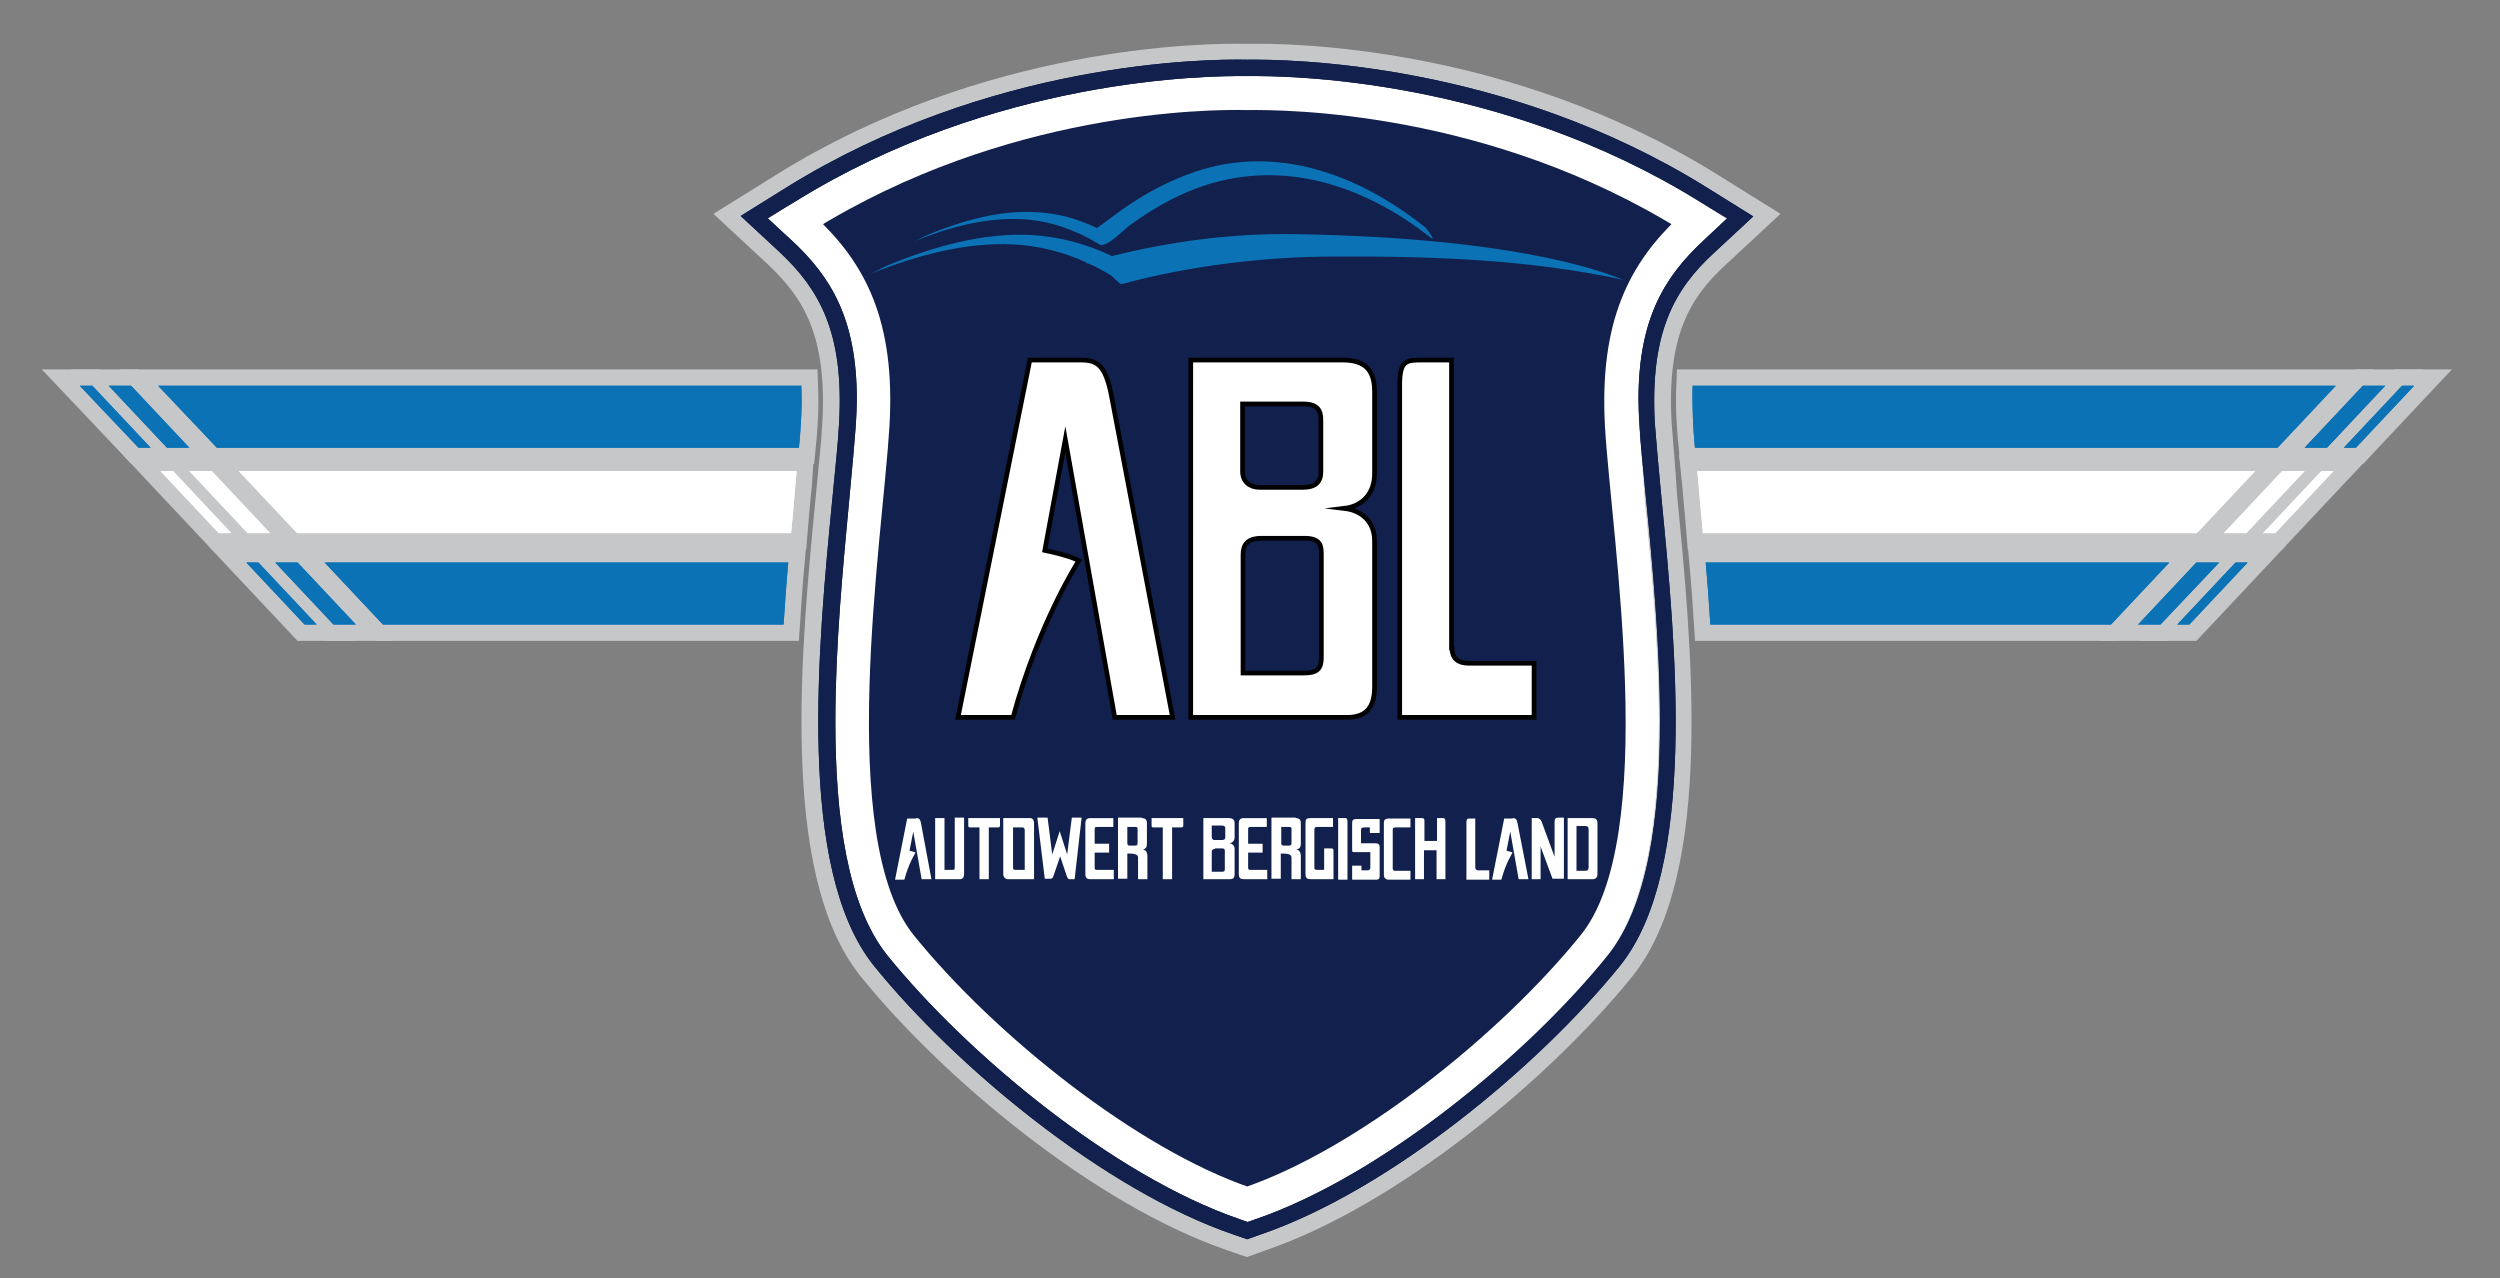 <?xml version="1.0" encoding="utf-8"?>
<!-- Generator: Adobe Illustrator 23.0.6, SVG Export Plug-In . SVG Version: 6.00 Build 0)  -->
<svg version="1.1" id="Ebene_1" xmlns="http://www.w3.org/2000/svg" xmlns:xlink="http://www.w3.org/1999/xlink" x="300px" y="300px"
	 viewBox="0 0 536 274" style="enable-background:new 0 0 536 274;" xml:space="preserve">
<rect x="0" y="0" width="536" height="274" fill="#808080" stroke="none"/>
<style type="text/css">
	.st0{clip-path:url(#SVGID_2_);fill:#FFFFFF;}
	.st1{clip-path:url(#SVGID_2_);fill:none;stroke:#C6C7C8;stroke-width:7;stroke-miterlimit:10;}
	.st2{clip-path:url(#SVGID_2_);fill:none;stroke:#C6C7C8;stroke-miterlimit:10;}
	.st3{clip-path:url(#SVGID_4_);fill:#FFFFFF;}
	.st4{clip-path:url(#SVGID_4_);fill:none;stroke:#000000;stroke-miterlimit:10;}
	.st5{clip-path:url(#SVGID_6_);fill:#FFFFFF;}
	.st6{clip-path:url(#SVGID_6_);fill:none;stroke:#C6C7C8;stroke-width:7;stroke-miterlimit:10;}
	.st7{clip-path:url(#SVGID_6_);fill:#11204C;}
	.st8{clip-path:url(#SVGID_6_);fill:none;stroke:#FFFFFF;stroke-width:4;stroke-miterlimit:10;}
	.st9{clip-path:url(#SVGID_6_);fill:#0B72B5;}
	.st10{clip-path:url(#SVGID_6_);fill:none;stroke:#000000;stroke-miterlimit:10;}
</style>

<filter id="f3" x="0" y="0" width="200%" height="200%">
      <feOffset result="offOut" in="SourceAlpha" dx="20" dy="20" />
      <feGaussianBlur result="blurOut" in="offOut" stdDeviation="10" />
      <feBlend in="SourceGraphic" in2="blurOut" mode="normal" />
    </filter>
<g>
	<defs>
		<rect id="SVGID_1_" x="-33" y="-330.9" width="595.3" height="841.9" filter="url(#f3)"/>
	</defs>
	<clipPath id="SVGID_2_">
		<use xlink:href="#SVGID_1_"  style="overflow:visible;"/>
	</clipPath>
	<path class="st0" d="M231.7,77.2c3.4,0,5.3,0.9,6.6,7.7l13.1,68.9H239l-10.6-59.6L224,118c5.7,1.2,7.3,2.2,7.3,2.2
		s-8.6,13.3-14.1,33.6h-11.8l15.4-76.6H231.7z"/>
	<path class="st0" d="M287.9,77.2c4.8,0,6.8,2.2,6.8,6.7v17.7c0,3.9-2.3,6.9-6.5,7.4c4.2,0.5,6.5,3.3,6.5,6.9v31.4
		c0,4.5-1.9,6.5-5.9,6.5h-33.5V77.2H287.9z M266.4,101.1c0,2.2,1.6,3.4,3.7,3.4h9.2c2.8,0,3.9-1.2,3.9-3.4V90.1
		c0-1.9-0.5-3.5-3.8-3.5h-13V101.1z M270.5,115.4c-3.2,0-4,1.5-4,3.6v25.3h13.1c2.8,0,3.7-0.9,3.7-3.3v-22.1c0-1.8-0.1-3.5-3.6-3.5
		H270.5z"/>
	<path class="st0" d="M311.3,138.9c0,2.4,1.5,3.3,3.5,3.3h14.1v11.6h-28.8V82.6c0-5.4,1.4-5.4,4.9-5.4h6.2V138.9z"/>
	<path class="st1" d="M231.7,77.2c3.4,0,5.3,0.9,6.6,7.7l13.1,68.9H239l-10.6-59.6L224,118c5.7,1.2,7.3,2.2,7.3,2.2
		s-8.6,13.3-14.1,33.6h-11.8l15.4-76.6H231.7z"/>
	<path class="st1" d="M287.9,77.2c4.8,0,6.8,2.2,6.8,6.7v17.7c0,3.9-2.3,6.9-6.5,7.4c4.2,0.5,6.5,3.3,6.5,6.9v31.4
		c0,4.5-1.9,6.5-5.9,6.5h-33.5V77.2H287.9z M266.4,101.1c0,2.2,1.6,3.4,3.7,3.4h9.2c2.8,0,3.9-1.2,3.9-3.4V90.1
		c0-1.9-0.5-3.5-3.8-3.5h-13V101.1z M270.5,115.4c-3.2,0-4,1.5-4,3.6v25.3h13.1c2.8,0,3.7-0.9,3.7-3.3v-22.1c0-1.8-0.1-3.5-3.6-3.5
		H270.5z"/>
	<path class="st1" d="M311.3,138.9c0,2.4,1.5,3.3,3.5,3.3h14.1v11.6h-28.8V82.6c0-5.4,1.4-5.4,4.9-5.4h6.2V138.9z"/>
	<path class="st0" d="M196.4,175.4c0.6,0,0.9,0.1,1.1,1.3l2.2,11.8h-2.1l-1.8-10.2l-0.8,4.1c1,0.2,1.3,0.4,1.3,0.4s-1.5,2.3-2.4,5.8
		h-2l2.6-13.1H196.4z"/>
	<path class="st2" d="M196.4,175.4c0.6,0,0.9,0.1,1.1,1.3l2.2,11.8h-2.1l-1.8-10.2l-0.8,4.1c1,0.2,1.3,0.4,1.3,0.4s-1.5,2.3-2.4,5.8
		h-2l2.6-13.1H196.4z"/>
	<path class="st0" d="M206.7,187.4c0,0.7-0.3,1.1-0.9,1.1h-5.3v-13.1h2v11.1h1.6c0.5,0,0.6,0,0.6-0.7v-10.5h2V187.4z"/>
	<path class="st2" d="M206.7,187.4c0,0.7-0.3,1.1-0.9,1.1h-5.3v-13.1h2v11.1h1.6c0.5,0,0.6,0,0.6-0.7v-10.5h2V187.4z"/>
	<path class="st0" d="M214.4,175.4v1.6c0,0.2-0.1,0.4-0.4,0.4h-2v11.1h-2v-11.1h-2c-0.3,0-0.4-0.1-0.4-0.4v-1.6H214.4z"/>
	<path class="st2" d="M214.4,175.4v1.6c0,0.2-0.1,0.4-0.4,0.4h-2v11.1h-2v-11.1h-2c-0.3,0-0.4-0.1-0.4-0.4v-1.6H214.4z"/>
	<path class="st0" d="M215.2,175.4h5.7c0.6,0,0.8,0.6,0.8,1.1v12h-5.6c-0.5,0-1-0.4-1-1.1V175.4z M217.2,177.4v8.5
		c0,0.4,0,0.6,0.5,0.6h2v-8.5c0-0.3-0.1-0.6-0.5-0.6H217.2z"/>
	<path class="st2" d="M215.2,175.4h5.7c0.6,0,0.8,0.6,0.8,1.1v12h-5.6c-0.5,0-1-0.4-1-1.1V175.4z M217.2,177.4v8.5
		c0,0.4,0,0.6,0.5,0.6h2v-8.5c0-0.3-0.1-0.6-0.5-0.6H217.2z"/>
	<path class="st0" d="M230.4,188.5h-1.1c-0.3,0-0.4-0.2-0.6-0.7l-1.4-4.2l-1.4,4.1c-0.2,0.6-0.3,0.7-0.7,0.7H224l-1.6-13.1h2.2
		l1,7.9l1.6-5l1.6,5l1-7.9h2.1L230.4,188.5z"/>
	<path class="st2" d="M230.4,188.5h-1.1c-0.3,0-0.4-0.2-0.6-0.7l-1.4-4.2l-1.4,4.1c-0.2,0.6-0.3,0.7-0.7,0.7H224l-1.6-13.1h2.2
		l1,7.9l1.6-5l1.6,5l1-7.9h2.1L230.4,188.5z"/>
	<path class="st0" d="M238.7,188.5h-4.9c-0.8,0-1.1-0.3-1.1-1.1v-10.9c0-0.8,0.4-1.1,1.1-1.1h4.9v1.9h-3.5c-0.4,0-0.5,0.1-0.5,0.5
		v3.1h3.1v1.9h-3.1v3.2c0,0.5,0.2,0.5,0.6,0.5h3.5V188.5z"/>
	<path class="st2" d="M238.7,188.5h-4.9c-0.8,0-1.1-0.3-1.1-1.1v-10.9c0-0.8,0.4-1.1,1.1-1.1h4.9v1.9h-3.5c-0.4,0-0.5,0.1-0.5,0.5
		v3.1h3.1v1.9h-3.1v3.2c0,0.5,0.2,0.5,0.6,0.5h3.5V188.5z"/>
	<path class="st0" d="M244.8,175.4c0.8,0,1.1,0.4,1.1,1.1v4.3c0,0.6-0.1,1.3-1,1.3c0.4,0,1.1,0.3,1.1,1.4v5h-2l0-4.6
		c0-0.4-0.2-0.7-0.8-0.8c-0.4-0.1-0.9-0.1-1.5-0.1v5.4h-2v-13.1H244.8z M241.7,180.7c0,0.7,0.4,0.6,1,0.6h0.7c0.4,0,0.5-0.2,0.5-0.6
		v-2.9c0-0.4-0.1-0.5-0.5-0.5h-1.7V180.7z"/>
	<path class="st2" d="M244.8,175.4c0.8,0,1.1,0.4,1.1,1.1v4.3c0,0.6-0.1,1.3-1,1.3c0.4,0,1.1,0.3,1.1,1.4v5h-2l0-4.6
		c0-0.4-0.2-0.7-0.8-0.8c-0.4-0.1-0.9-0.1-1.5-0.1v5.4h-2v-13.1H244.8z M241.7,180.7c0,0.7,0.4,0.6,1,0.6h0.7c0.4,0,0.5-0.2,0.5-0.6
		v-2.9c0-0.4-0.1-0.5-0.5-0.5h-1.7V180.7z"/>
	<path class="st0" d="M253.7,175.4v1.6c0,0.2-0.1,0.4-0.4,0.4h-2v11.1h-2v-11.1h-2c-0.3,0-0.4-0.1-0.4-0.4v-1.6H253.7z"/>
	<path class="st2" d="M253.7,175.4v1.6c0,0.2-0.1,0.4-0.4,0.4h-2v11.1h-2v-11.1h-2c-0.3,0-0.4-0.1-0.4-0.4v-1.6H253.7z"/>
	<path class="st0" d="M263.5,175.4c0.8,0,1.2,0.4,1.2,1.1v3c0,0.7-0.4,1.2-1.1,1.3c0.7,0.1,1.1,0.6,1.1,1.2v5.4c0,0.8-0.3,1.1-1,1.1
		h-5.7v-13.1H263.5z M259.8,179.5c0,0.4,0.3,0.6,0.6,0.6h1.6c0.5,0,0.7-0.2,0.7-0.6v-1.9c0-0.3-0.1-0.6-0.7-0.6h-2.2V179.5z
		 M260.5,182c-0.5,0-0.7,0.3-0.7,0.6v4.3h2.2c0.5,0,0.6-0.1,0.6-0.6v-3.8c0-0.3,0-0.6-0.6-0.6H260.5z"/>
	<path class="st2" d="M263.5,175.4c0.8,0,1.2,0.4,1.2,1.1v3c0,0.7-0.4,1.2-1.1,1.3c0.7,0.1,1.1,0.6,1.1,1.2v5.4c0,0.8-0.3,1.1-1,1.1
		h-5.7v-13.1H263.5z M259.8,179.5c0,0.4,0.3,0.6,0.6,0.6h1.6c0.5,0,0.7-0.2,0.7-0.6v-1.9c0-0.3-0.1-0.6-0.7-0.6h-2.2V179.5z
		 M260.5,182c-0.5,0-0.7,0.3-0.7,0.6v4.3h2.2c0.5,0,0.6-0.1,0.6-0.6v-3.8c0-0.3,0-0.6-0.6-0.6H260.5z"/>
	<path class="st0" d="M271.6,188.5h-4.9c-0.8,0-1.1-0.3-1.1-1.1v-10.9c0-0.8,0.4-1.1,1.1-1.1h4.9v1.9h-3.5c-0.4,0-0.5,0.1-0.5,0.5
		v3.1h3.1v1.9h-3.1v3.2c0,0.5,0.2,0.5,0.6,0.5h3.5V188.5z"/>
	<path class="st2" d="M271.6,188.5h-4.9c-0.8,0-1.1-0.3-1.1-1.1v-10.9c0-0.8,0.4-1.1,1.1-1.1h4.9v1.9h-3.5c-0.4,0-0.5,0.1-0.5,0.5
		v3.1h3.1v1.9h-3.1v3.2c0,0.5,0.2,0.5,0.6,0.5h3.5V188.5z"/>
	<path class="st0" d="M277.8,175.4c0.8,0,1.1,0.4,1.1,1.1v4.3c0,0.6-0.1,1.3-1.1,1.3c0.4,0,1.1,0.3,1.1,1.4v5h-2l0-4.6
		c0-0.4-0.2-0.7-0.8-0.8c-0.4-0.1-0.9-0.1-1.5-0.1v5.4h-2v-13.1H277.8z M274.7,180.7c0,0.7,0.4,0.6,1,0.6h0.7c0.4,0,0.5-0.2,0.5-0.6
		v-2.9c0-0.4-0.1-0.5-0.5-0.5h-1.7V180.7z"/>
	<path class="st2" d="M277.8,175.4c0.8,0,1.1,0.4,1.1,1.1v4.3c0,0.6-0.1,1.3-1.1,1.3c0.4,0,1.1,0.3,1.1,1.4v5h-2l0-4.6
		c0-0.4-0.2-0.7-0.8-0.8c-0.4-0.1-0.9-0.1-1.5-0.1v5.4h-2v-13.1H277.8z M274.7,180.7c0,0.7,0.4,0.6,1,0.6h0.7c0.4,0,0.5-0.2,0.5-0.6
		v-2.9c0-0.4-0.1-0.5-0.5-0.5h-1.7V180.7z"/>
	<path class="st0" d="M284,181.9h1.2c0.6,0,0.7,0,0.7,0.6v6h-4.9c-0.7,0-1.1-0.2-1.1-1.1v-10.9c0-0.9,0.2-1.1,1.1-1.1h4.8l0,1.9
		h-3.4c-0.6,0-0.6,0.3-0.6,0.9v7.8c0,0.4,0.2,0.5,0.6,0.5h1.5V181.9z"/>
	<path class="st2" d="M284,181.9h1.2c0.6,0,0.7,0,0.7,0.6v6h-4.9c-0.7,0-1.1-0.2-1.1-1.1v-10.9c0-0.9,0.2-1.1,1.1-1.1h4.8l0,1.9
		h-3.4c-0.6,0-0.6,0.3-0.6,0.9v7.8c0,0.4,0.2,0.5,0.6,0.5h1.5V181.9z"/>
	<path class="st0" d="M286.9,188.5v-13.1h1.5c0.5,0,0.5,0.4,0.5,1v12.2H286.9z"/>
	<path class="st2" d="M286.9,188.5v-13.1h1.5c0.5,0,0.5,0.4,0.5,1v12.2H286.9z"/>
	<path class="st0" d="M293.7,178.4v-1h-1.1c-0.6,0-0.8,0.1-0.8,0.6v2.8h3c0.7,0,1,0.2,1,0.8v6.2c0,0.6-0.2,0.8-0.7,0.8h-5.2v-3h2v1
		h1.3c0.3,0,0.6-0.1,0.6-0.6v-3.3l-3.4,0c-0.5,0-0.5-0.1-0.5-0.6v-5.7c0-0.5,0.2-0.8,0.8-0.8h5.1v3H293.7z"/>
	<path class="st2" d="M293.7,178.4v-1h-1.1c-0.6,0-0.8,0.1-0.8,0.6v2.8h3c0.7,0,1,0.2,1,0.8v6.2c0,0.6-0.2,0.8-0.7,0.8h-5.2v-3h2v1
		h1.3c0.3,0,0.6-0.1,0.6-0.6v-3.3l-3.4,0c-0.5,0-0.5-0.1-0.5-0.6v-5.7c0-0.5,0.2-0.8,0.8-0.8h5.1v3H293.7z"/>
	<path class="st0" d="M299.2,177.4c-0.4,0-0.6,0.1-0.6,0.5v8.2c0,0.4,0.1,0.6,0.5,0.6h3.3v1.9h-4.7c-0.6,0-1-0.4-1-1v-11.2
		c0-0.7,0.4-0.9,1-0.9h4.7v1.9H299.2z"/>
	<path class="st2" d="M299.2,177.4c-0.4,0-0.6,0.1-0.6,0.5v8.2c0,0.4,0.1,0.6,0.5,0.6h3.3v1.9h-4.7c-0.6,0-1-0.4-1-1v-11.2
		c0-0.7,0.4-0.9,1-0.9h4.7v1.9H299.2z"/>
	<path class="st0" d="M309.4,175.4c0.5,0,0.5,0.5,0.5,1.1v12h-1.9v-6.2h-2.7v6.2h-1.9v-13.1h1.5c0.6,0,0.5,0.5,0.5,1.1v3.8l1.5,0
		h1.2v-4.9H309.4z"/>
	<path class="st2" d="M309.4,175.4c0.5,0,0.5,0.5,0.5,1.1v12h-1.9v-6.2h-2.7v6.2h-1.9v-13.1h1.5c0.6,0,0.5,0.5,0.5,1.1v3.8l1.5,0
		h1.2v-4.9H309.4z"/>
	<path class="st0" d="M316.3,186c0,0.4,0.3,0.6,0.6,0.6h2.4v2h-4.9v-12.2c0-0.9,0.2-0.9,0.8-0.9h1.1V186z"/>
	<path class="st2" d="M316.3,186c0,0.4,0.3,0.6,0.6,0.6h2.4v2h-4.9v-12.2c0-0.9,0.2-0.9,0.8-0.9h1.1V186z"/>
	<path class="st0" d="M324.3,175.4c0.6,0,0.9,0.1,1.1,1.3l2.3,11.8h-2.1l-1.8-10.2l-0.8,4.1c1,0.2,1.3,0.4,1.3,0.4s-1.5,2.3-2.4,5.8
		h-2l2.6-13.1H324.3z"/>
	<path class="st2" d="M324.3,175.4c0.6,0,0.9,0.1,1.1,1.3l2.3,11.8h-2.1l-1.8-10.2l-0.8,4.1c1,0.2,1.3,0.4,1.3,0.4s-1.5,2.3-2.4,5.8
		h-2l2.6-13.1H324.3z"/>
	<path class="st0" d="M332.9,188.5l-2.6-7v7h-1.9v-13.1h1.2c0.4,0,0.7,0.3,0.9,0.7l2.8,7.6v-7.6c0-0.6,0.3-0.8,0.8-0.8h1.2v13.1
		H332.9z"/>
	<path class="st2" d="M332.9,188.5l-2.6-7v7h-1.9v-13.1h1.2c0.4,0,0.7,0.3,0.9,0.7l2.8,7.6v-7.6c0-0.6,0.3-0.8,0.8-0.8h1.2v13.1
		H332.9z"/>
	<path class="st0" d="M336.1,175.4h5.3c0.9,0,1.1,0.5,1.1,1.1v10.9c0,0.6-0.3,1.1-1,1.1h-5.4V175.4z M340.6,177.8
		c0-0.5-0.2-0.7-0.7-0.7H338v9.6h1.9c0.5,0,0.7-0.3,0.7-0.7V177.8z"/>
	<path class="st2" d="M336.1,175.4h5.3c0.9,0,1.1,0.5,1.1,1.1v10.9c0,0.6-0.3,1.1-1,1.1h-5.4V175.4z M340.6,177.8
		c0-0.5-0.2-0.7-0.7-0.7H338v9.6h1.9c0.5,0,0.7-0.3,0.7-0.7V177.8z"/>
	<path class="st0" d="M231.7,77.2c3.4,0,5.3,0.9,6.6,7.7l13.1,68.9H239l-10.6-59.6L224,118c5.7,1.2,7.3,2.2,7.3,2.2
		s-8.6,13.3-14.1,33.6h-11.8l15.4-76.6H231.7z"/>
	<path class="st0" d="M287.9,77.2c4.8,0,6.8,2.2,6.8,6.7v17.7c0,3.9-2.3,6.9-6.5,7.4c4.2,0.5,6.5,3.3,6.5,6.9v31.4
		c0,4.5-1.9,6.5-5.9,6.5h-33.5V77.2H287.9z M266.4,101.1c0,2.2,1.6,3.4,3.7,3.4h9.2c2.8,0,3.9-1.2,3.9-3.4V90.1
		c0-1.9-0.5-3.5-3.8-3.5h-13V101.1z M270.5,115.4c-3.2,0-4,1.5-4,3.6v25.3h13.1c2.8,0,3.7-0.9,3.7-3.3v-22.1c0-1.8-0.1-3.5-3.6-3.5
		H270.5z"/>
	<path class="st0" d="M311.3,138.9c0,2.4,1.5,3.3,3.5,3.3h14.1v11.6h-28.8V82.6c0-5.4,1.4-5.4,4.9-5.4h6.2V138.9z"/>
	<path class="st1" d="M231.7,77.2c3.4,0,5.3,0.9,6.6,7.7l13.1,68.9H239l-10.6-59.6L224,118c5.7,1.2,7.3,2.2,7.3,2.2
		s-8.6,13.3-14.1,33.6h-11.8l15.4-76.6H231.7z"/>
	<path class="st1" d="M287.9,77.2c4.8,0,6.8,2.2,6.8,6.7v17.7c0,3.9-2.3,6.9-6.5,7.4c4.2,0.5,6.5,3.3,6.5,6.9v31.4
		c0,4.5-1.9,6.5-5.9,6.5h-33.5V77.2H287.9z M266.4,101.1c0,2.2,1.6,3.4,3.7,3.4h9.2c2.8,0,3.9-1.2,3.9-3.4V90.1
		c0-1.9-0.5-3.5-3.8-3.5h-13V101.1z M270.5,115.4c-3.2,0-4,1.5-4,3.6v25.3h13.1c2.8,0,3.7-0.9,3.7-3.3v-22.1c0-1.8-0.1-3.5-3.6-3.5
		H270.5z"/>
	<path class="st1" d="M311.3,138.9c0,2.4,1.5,3.3,3.5,3.3h14.1v11.6h-28.8V82.6c0-5.4,1.4-5.4,4.9-5.4h6.2V138.9z"/>
	<path class="st0" d="M196.4,175.4c0.6,0,0.9,0.1,1.1,1.3l2.2,11.8h-2.1l-1.8-10.2l-0.8,4.1c1,0.2,1.3,0.4,1.3,0.4s-1.5,2.3-2.4,5.8
		h-2l2.6-13.1H196.4z"/>
	<path class="st2" d="M196.4,175.4c0.6,0,0.9,0.1,1.1,1.3l2.2,11.8h-2.1l-1.8-10.2l-0.8,4.1c1,0.2,1.3,0.4,1.3,0.4s-1.5,2.3-2.4,5.8
		h-2l2.6-13.1H196.4z"/>
	<path class="st0" d="M206.7,187.4c0,0.7-0.3,1.1-0.9,1.1h-5.3v-13.1h2v11.1h1.6c0.5,0,0.6,0,0.6-0.7v-10.5h2V187.4z"/>
	<path class="st2" d="M206.7,187.4c0,0.7-0.3,1.1-0.9,1.1h-5.3v-13.1h2v11.1h1.6c0.5,0,0.6,0,0.6-0.7v-10.5h2V187.4z"/>
	<path class="st0" d="M214.4,175.4v1.6c0,0.2-0.1,0.4-0.4,0.4h-2v11.1h-2v-11.1h-2c-0.3,0-0.4-0.1-0.4-0.4v-1.6H214.4z"/>
	<path class="st2" d="M214.4,175.4v1.6c0,0.2-0.1,0.4-0.4,0.4h-2v11.1h-2v-11.1h-2c-0.3,0-0.4-0.1-0.4-0.4v-1.6H214.4z"/>
	<path class="st0" d="M215.2,175.4h5.7c0.6,0,0.8,0.6,0.8,1.1v12h-5.6c-0.5,0-1-0.4-1-1.1V175.4z M217.2,177.4v8.5
		c0,0.4,0,0.6,0.5,0.6h2v-8.5c0-0.3-0.1-0.6-0.5-0.6H217.2z"/>
	<path class="st2" d="M215.2,175.4h5.7c0.6,0,0.8,0.6,0.8,1.1v12h-5.6c-0.5,0-1-0.4-1-1.1V175.4z M217.2,177.4v8.5
		c0,0.4,0,0.6,0.5,0.6h2v-8.5c0-0.3-0.1-0.6-0.5-0.6H217.2z"/>
	<path class="st0" d="M230.4,188.5h-1.1c-0.3,0-0.4-0.2-0.6-0.7l-1.4-4.2l-1.4,4.1c-0.2,0.6-0.3,0.7-0.7,0.7H224l-1.6-13.1h2.2
		l1,7.9l1.6-5l1.6,5l1-7.9h2.1L230.4,188.5z"/>
	<path class="st2" d="M230.4,188.5h-1.1c-0.3,0-0.4-0.2-0.6-0.7l-1.4-4.2l-1.4,4.1c-0.2,0.6-0.3,0.7-0.7,0.7H224l-1.6-13.1h2.2
		l1,7.9l1.6-5l1.6,5l1-7.9h2.1L230.4,188.5z"/>
	<path class="st0" d="M238.7,188.5h-4.9c-0.8,0-1.1-0.3-1.1-1.1v-10.9c0-0.8,0.4-1.1,1.1-1.1h4.9v1.9h-3.5c-0.4,0-0.5,0.1-0.5,0.5
		v3.1h3.1v1.9h-3.1v3.2c0,0.5,0.2,0.5,0.6,0.5h3.5V188.5z"/>
	<path class="st2" d="M238.7,188.5h-4.9c-0.8,0-1.1-0.3-1.1-1.1v-10.9c0-0.8,0.4-1.1,1.1-1.1h4.9v1.9h-3.5c-0.4,0-0.5,0.1-0.5,0.5
		v3.1h3.1v1.9h-3.1v3.2c0,0.5,0.2,0.5,0.6,0.5h3.5V188.5z"/>
	<path class="st0" d="M244.8,175.4c0.8,0,1.1,0.4,1.1,1.1v4.3c0,0.6-0.1,1.3-1,1.3c0.4,0,1.1,0.3,1.1,1.4v5h-2l0-4.6
		c0-0.4-0.2-0.7-0.8-0.8c-0.4-0.1-0.9-0.1-1.5-0.1v5.4h-2v-13.1H244.8z M241.7,180.7c0,0.7,0.4,0.6,1,0.6h0.7c0.4,0,0.5-0.2,0.5-0.6
		v-2.9c0-0.4-0.1-0.5-0.5-0.5h-1.7V180.7z"/>
	<path class="st2" d="M244.8,175.4c0.8,0,1.1,0.4,1.1,1.1v4.3c0,0.6-0.1,1.3-1,1.3c0.4,0,1.1,0.3,1.1,1.4v5h-2l0-4.6
		c0-0.4-0.2-0.7-0.8-0.8c-0.4-0.1-0.9-0.1-1.5-0.1v5.4h-2v-13.1H244.8z M241.7,180.7c0,0.7,0.4,0.6,1,0.6h0.7c0.4,0,0.5-0.2,0.5-0.6
		v-2.9c0-0.4-0.1-0.5-0.5-0.5h-1.7V180.7z"/>
	<path class="st0" d="M253.7,175.4v1.6c0,0.2-0.1,0.4-0.4,0.4h-2v11.1h-2v-11.1h-2c-0.3,0-0.4-0.1-0.4-0.4v-1.6H253.7z"/>
	<path class="st2" d="M253.7,175.4v1.6c0,0.2-0.1,0.4-0.4,0.4h-2v11.1h-2v-11.1h-2c-0.3,0-0.4-0.1-0.4-0.4v-1.6H253.7z"/>
	<path class="st0" d="M263.5,175.4c0.8,0,1.2,0.4,1.2,1.1v3c0,0.7-0.4,1.2-1.1,1.3c0.7,0.1,1.1,0.6,1.1,1.2v5.4c0,0.8-0.3,1.1-1,1.1
		h-5.7v-13.1H263.5z M259.8,179.5c0,0.4,0.3,0.6,0.6,0.6h1.6c0.5,0,0.7-0.2,0.7-0.6v-1.9c0-0.3-0.1-0.6-0.7-0.6h-2.2V179.5z
		 M260.5,182c-0.5,0-0.7,0.3-0.7,0.6v4.3h2.2c0.5,0,0.6-0.1,0.6-0.6v-3.8c0-0.3,0-0.6-0.6-0.6H260.5z"/>
	<path class="st2" d="M263.5,175.4c0.8,0,1.2,0.4,1.2,1.1v3c0,0.7-0.4,1.2-1.1,1.3c0.7,0.1,1.1,0.6,1.1,1.2v5.4c0,0.8-0.3,1.1-1,1.1
		h-5.7v-13.1H263.5z M259.8,179.5c0,0.4,0.3,0.6,0.6,0.6h1.6c0.5,0,0.7-0.2,0.7-0.6v-1.9c0-0.3-0.1-0.6-0.7-0.6h-2.2V179.5z
		 M260.5,182c-0.5,0-0.7,0.3-0.7,0.6v4.3h2.2c0.5,0,0.6-0.1,0.6-0.6v-3.8c0-0.3,0-0.6-0.6-0.6H260.5z"/>
	<path class="st0" d="M271.6,188.5h-4.9c-0.8,0-1.1-0.3-1.1-1.1v-10.9c0-0.8,0.4-1.1,1.1-1.1h4.9v1.9h-3.5c-0.4,0-0.5,0.1-0.5,0.5
		v3.1h3.1v1.9h-3.1v3.2c0,0.5,0.2,0.5,0.6,0.5h3.5V188.5z"/>
	<path class="st2" d="M271.6,188.5h-4.9c-0.8,0-1.1-0.3-1.1-1.1v-10.9c0-0.8,0.4-1.1,1.1-1.1h4.9v1.9h-3.5c-0.4,0-0.5,0.1-0.5,0.5
		v3.1h3.1v1.9h-3.1v3.2c0,0.5,0.2,0.5,0.6,0.5h3.5V188.5z"/>
	<path class="st0" d="M277.8,175.4c0.8,0,1.1,0.4,1.1,1.1v4.3c0,0.6-0.1,1.3-1.1,1.3c0.4,0,1.1,0.3,1.1,1.4v5h-2l0-4.6
		c0-0.4-0.2-0.7-0.8-0.8c-0.4-0.1-0.9-0.1-1.5-0.1v5.4h-2v-13.1H277.8z M274.7,180.7c0,0.7,0.4,0.6,1,0.6h0.7c0.4,0,0.5-0.2,0.5-0.6
		v-2.9c0-0.4-0.1-0.5-0.5-0.5h-1.7V180.7z"/>
	<path class="st2" d="M277.8,175.4c0.8,0,1.1,0.4,1.1,1.1v4.3c0,0.6-0.1,1.3-1.1,1.3c0.4,0,1.1,0.3,1.1,1.4v5h-2l0-4.6
		c0-0.4-0.2-0.7-0.8-0.8c-0.4-0.1-0.9-0.1-1.5-0.1v5.4h-2v-13.1H277.8z M274.7,180.7c0,0.7,0.4,0.6,1,0.6h0.7c0.4,0,0.5-0.2,0.5-0.6
		v-2.9c0-0.4-0.1-0.5-0.5-0.5h-1.7V180.7z"/>
	<path class="st0" d="M284,181.9h1.2c0.6,0,0.7,0,0.7,0.6v6h-4.9c-0.7,0-1.1-0.2-1.1-1.1v-10.9c0-0.9,0.2-1.1,1.1-1.1h4.8l0,1.9
		h-3.4c-0.6,0-0.6,0.3-0.6,0.9v7.8c0,0.4,0.2,0.5,0.6,0.5h1.5V181.9z"/>
	<path class="st2" d="M284,181.9h1.2c0.6,0,0.7,0,0.7,0.6v6h-4.9c-0.7,0-1.1-0.2-1.1-1.1v-10.9c0-0.9,0.2-1.1,1.1-1.1h4.8l0,1.9
		h-3.4c-0.6,0-0.6,0.3-0.6,0.9v7.8c0,0.4,0.2,0.5,0.6,0.5h1.5V181.9z"/>
	<path class="st0" d="M286.9,188.5v-13.1h1.5c0.5,0,0.5,0.4,0.5,1v12.2H286.9z"/>
	<path class="st2" d="M286.9,188.5v-13.1h1.5c0.5,0,0.5,0.4,0.5,1v12.2H286.9z"/>
	<path class="st0" d="M293.7,178.4v-1h-1.1c-0.6,0-0.8,0.1-0.8,0.6v2.8h3c0.7,0,1,0.2,1,0.8v6.2c0,0.6-0.2,0.8-0.7,0.8h-5.2v-3h2v1
		h1.3c0.3,0,0.6-0.1,0.6-0.6v-3.3l-3.4,0c-0.5,0-0.5-0.1-0.5-0.6v-5.7c0-0.5,0.2-0.8,0.8-0.8h5.1v3H293.7z"/>
	<path class="st2" d="M293.7,178.4v-1h-1.1c-0.6,0-0.8,0.1-0.8,0.6v2.8h3c0.7,0,1,0.2,1,0.8v6.2c0,0.6-0.2,0.8-0.7,0.8h-5.2v-3h2v1
		h1.3c0.3,0,0.6-0.1,0.6-0.6v-3.3l-3.4,0c-0.5,0-0.5-0.1-0.5-0.6v-5.7c0-0.5,0.2-0.8,0.8-0.8h5.1v3H293.7z"/>
	<path class="st0" d="M299.2,177.4c-0.4,0-0.6,0.1-0.6,0.5v8.2c0,0.4,0.1,0.6,0.5,0.6h3.3v1.9h-4.7c-0.6,0-1-0.4-1-1v-11.2
		c0-0.7,0.4-0.9,1-0.9h4.7v1.9H299.2z"/>
	<path class="st2" d="M299.2,177.4c-0.4,0-0.6,0.1-0.6,0.5v8.2c0,0.4,0.1,0.6,0.5,0.6h3.3v1.9h-4.7c-0.6,0-1-0.4-1-1v-11.2
		c0-0.7,0.4-0.9,1-0.9h4.7v1.9H299.2z"/>
	<path class="st0" d="M309.4,175.4c0.5,0,0.5,0.5,0.5,1.1v12h-1.9v-6.2h-2.7v6.2h-1.9v-13.1h1.5c0.6,0,0.5,0.5,0.5,1.1v3.8l1.5,0
		h1.2v-4.9H309.4z"/>
	<path class="st2" d="M309.4,175.4c0.5,0,0.5,0.5,0.5,1.1v12h-1.9v-6.2h-2.7v6.2h-1.9v-13.1h1.5c0.6,0,0.5,0.5,0.5,1.1v3.8l1.5,0
		h1.2v-4.9H309.4z"/>
	<path class="st0" d="M316.3,186c0,0.4,0.3,0.6,0.6,0.6h2.4v2h-4.9v-12.2c0-0.9,0.2-0.9,0.8-0.9h1.1V186z"/>
	<path class="st2" d="M316.3,186c0,0.4,0.3,0.6,0.6,0.6h2.4v2h-4.9v-12.2c0-0.9,0.2-0.9,0.8-0.9h1.1V186z"/>
	<path class="st0" d="M324.3,175.4c0.6,0,0.9,0.1,1.1,1.3l2.3,11.8h-2.1l-1.8-10.2l-0.8,4.1c1,0.2,1.3,0.4,1.3,0.4s-1.5,2.3-2.4,5.8
		h-2l2.6-13.1H324.3z"/>
	<path class="st2" d="M324.3,175.4c0.6,0,0.9,0.1,1.1,1.3l2.3,11.8h-2.1l-1.8-10.2l-0.8,4.1c1,0.2,1.3,0.4,1.3,0.4s-1.5,2.3-2.4,5.8
		h-2l2.6-13.1H324.3z"/>
	<path class="st0" d="M332.9,188.5l-2.6-7v7h-1.9v-13.1h1.2c0.4,0,0.7,0.3,0.9,0.7l2.8,7.6v-7.6c0-0.6,0.3-0.8,0.8-0.8h1.2v13.1
		H332.9z"/>
	<path class="st2" d="M332.9,188.5l-2.6-7v7h-1.9v-13.1h1.2c0.4,0,0.7,0.3,0.9,0.7l2.8,7.6v-7.6c0-0.6,0.3-0.8,0.8-0.8h1.2v13.1
		H332.9z"/>
	<path class="st0" d="M336.1,175.4h5.3c0.9,0,1.1,0.5,1.1,1.1v10.9c0,0.6-0.3,1.1-1,1.1h-5.4V175.4z M340.6,177.8
		c0-0.5-0.2-0.7-0.7-0.7H338v9.6h1.9c0.5,0,0.7-0.3,0.7-0.7V177.8z"/>
	<path class="st2" d="M336.1,175.4h5.3c0.9,0,1.1,0.5,1.1,1.1v10.9c0,0.6-0.3,1.1-1,1.1h-5.4V175.4z M340.6,177.8
		c0-0.5-0.2-0.7-0.7-0.7H338v9.6h1.9c0.5,0,0.7-0.3,0.7-0.7V177.8z"/>
</g>
<g>
	<defs>
		<rect id="SVGID_3_" x="-33" y="-330.9" width="595.3" height="841.9"/>
	</defs>
	<clipPath id="SVGID_4_">
		<use xlink:href="#SVGID_3_"  style="overflow:visible;"/>
	</clipPath>
	<path class="st3" d="M231.7,77.2c3.4,0,5.3,0.9,6.6,7.7l13.1,68.9H239l-10.6-59.6L224,118c5.7,1.2,7.3,2.2,7.3,2.2
		s-8.6,13.3-14.1,33.6h-11.8l15.4-76.6H231.7z"/>
	<path class="st3" d="M287.9,77.2c4.8,0,6.8,2.2,6.8,6.7v17.7c0,3.9-2.3,6.9-6.5,7.4c4.2,0.5,6.5,3.3,6.5,6.9v31.4
		c0,4.5-1.9,6.5-5.9,6.5h-33.5V77.2H287.9z M266.4,101.1c0,2.2,1.6,3.4,3.7,3.4h9.2c2.8,0,3.9-1.2,3.9-3.4V90.1
		c0-1.9-0.5-3.5-3.8-3.5h-13V101.1z M270.5,115.4c-3.2,0-4,1.5-4,3.6v25.3h13.1c2.8,0,3.7-0.9,3.7-3.3v-22.1c0-1.8-0.1-3.5-3.6-3.5
		H270.5z"/>
	<path class="st3" d="M311.3,138.9c0,2.4,1.5,3.3,3.5,3.3h14.1v11.6h-28.8V82.6c0-5.4,1.4-5.4,4.9-5.4h6.2V138.9z"/>
	<path class="st4" d="M231.7,77.2c3.4,0,5.3,0.9,6.6,7.7l13.1,68.9H239l-10.6-59.6L224,118c5.7,1.2,7.3,2.2,7.3,2.2
		s-8.6,13.3-14.1,33.6h-11.8l15.4-76.6H231.7z"/>
	<path class="st4" d="M287.9,77.2c4.8,0,6.8,2.2,6.8,6.7v17.7c0,3.9-2.3,6.9-6.5,7.4c4.2,0.5,6.5,3.3,6.5,6.9v31.4
		c0,4.5-1.9,6.5-5.9,6.5h-33.5V77.2H287.9z M266.4,101.1c0,2.2,1.6,3.4,3.7,3.4h9.2c2.8,0,3.9-1.2,3.9-3.4V90.1
		c0-1.9-0.5-3.5-3.8-3.5h-13V101.1z M270.5,115.4c-3.2,0-4,1.5-4,3.6v25.3h13.1c2.8,0,3.7-0.9,3.7-3.3v-22.1c0-1.8-0.1-3.5-3.6-3.5
		H270.5z"/>
	<path class="st4" d="M311.3,138.9c0,2.4,1.5,3.3,3.5,3.3h14.1v11.6h-28.8V82.6c0-5.4,1.4-5.4,4.9-5.4h6.2V138.9z"/>
	<path class="st3" d="M196.4,175.4c0.6,0,0.9,0.1,1.1,1.3l2.2,11.8h-2.1l-1.8-10.2l-0.8,4.1c1,0.2,1.3,0.4,1.3,0.4s-1.5,2.3-2.4,5.8
		h-2l2.6-13.1H196.4z"/>
	<path class="st3" d="M206.7,187.4c0,0.7-0.3,1.1-0.9,1.1h-5.3v-13.1h2v11.1h1.6c0.5,0,0.6,0,0.6-0.7v-10.5h2V187.4z"/>
	<path class="st3" d="M214.4,175.4v1.6c0,0.2-0.1,0.4-0.4,0.4h-2v11.1h-2v-11.1h-2c-0.3,0-0.4-0.1-0.4-0.4v-1.6H214.4z"/>
	<path class="st3" d="M215.2,175.4h5.7c0.6,0,0.8,0.6,0.8,1.1v12h-5.6c-0.5,0-1-0.4-1-1.1V175.4z M217.2,177.4v8.5
		c0,0.4,0,0.6,0.5,0.6h2v-8.5c0-0.3-0.1-0.6-0.5-0.6H217.2z"/>
	<path class="st3" d="M230.4,188.5h-1.1c-0.3,0-0.4-0.2-0.6-0.7l-1.4-4.2l-1.4,4.1c-0.2,0.6-0.3,0.7-0.7,0.7H224l-1.6-13.1h2.2
		l1,7.9l1.6-5l1.6,5l1-7.9h2.1L230.4,188.5z"/>
	<path class="st3" d="M238.7,188.5h-4.9c-0.8,0-1.1-0.3-1.1-1.1v-10.9c0-0.8,0.4-1.1,1.1-1.1h4.9v1.9h-3.5c-0.4,0-0.5,0.1-0.5,0.5
		v3.1h3.1v1.9h-3.1v3.2c0,0.5,0.2,0.5,0.6,0.5h3.5V188.5z"/>
	<path class="st3" d="M244.8,175.4c0.8,0,1.1,0.4,1.1,1.1v4.3c0,0.6-0.1,1.3-1,1.3c0.4,0,1.1,0.3,1.1,1.4v5h-2l0-4.6
		c0-0.4-0.2-0.7-0.8-0.8c-0.4-0.1-0.9-0.1-1.5-0.1v5.4h-2v-13.1H244.8z M241.7,180.7c0,0.7,0.4,0.6,1,0.6h0.7c0.4,0,0.5-0.2,0.5-0.6
		v-2.9c0-0.4-0.1-0.5-0.5-0.5h-1.7V180.7z"/>
	<path class="st3" d="M253.7,175.4v1.6c0,0.2-0.1,0.4-0.4,0.4h-2v11.1h-2v-11.1h-2c-0.3,0-0.4-0.1-0.4-0.4v-1.6H253.7z"/>
	<path class="st3" d="M263.5,175.4c0.8,0,1.2,0.4,1.2,1.1v3c0,0.7-0.4,1.2-1.1,1.3c0.7,0.1,1.1,0.6,1.1,1.2v5.4c0,0.8-0.3,1.1-1,1.1
		h-5.7v-13.1H263.5z M259.8,179.5c0,0.4,0.3,0.6,0.6,0.6h1.6c0.5,0,0.7-0.2,0.7-0.6v-1.9c0-0.3-0.1-0.6-0.7-0.6h-2.2V179.5z
		 M260.5,182c-0.5,0-0.7,0.3-0.7,0.6v4.3h2.2c0.5,0,0.6-0.1,0.6-0.6v-3.8c0-0.3,0-0.6-0.6-0.6H260.5z"/>
	<path class="st3" d="M271.6,188.5h-4.9c-0.8,0-1.1-0.3-1.1-1.1v-10.9c0-0.8,0.4-1.1,1.1-1.1h4.9v1.9h-3.5c-0.4,0-0.5,0.1-0.5,0.5
		v3.1h3.1v1.9h-3.1v3.2c0,0.5,0.2,0.5,0.6,0.5h3.5V188.5z"/>
	<path class="st3" d="M277.8,175.4c0.8,0,1.1,0.4,1.1,1.1v4.3c0,0.6-0.1,1.3-1.1,1.3c0.4,0,1.1,0.3,1.1,1.4v5h-2l0-4.6
		c0-0.4-0.2-0.7-0.8-0.8c-0.4-0.1-0.9-0.1-1.5-0.1v5.4h-2v-13.1H277.8z M274.7,180.7c0,0.7,0.4,0.6,1,0.6h0.7c0.4,0,0.5-0.2,0.5-0.6
		v-2.9c0-0.4-0.1-0.5-0.5-0.5h-1.7V180.7z"/>
	<path class="st3" d="M284,181.9h1.2c0.6,0,0.7,0,0.7,0.6v6h-4.9c-0.7,0-1.1-0.2-1.1-1.1v-10.9c0-0.9,0.2-1.1,1.1-1.1h4.8l0,1.9
		h-3.4c-0.6,0-0.6,0.3-0.6,0.9v7.8c0,0.4,0.2,0.5,0.6,0.5h1.5V181.9z"/>
	<path class="st3" d="M286.9,188.5v-13.1h1.5c0.5,0,0.5,0.4,0.5,1v12.2H286.9z"/>
	<path class="st3" d="M293.7,178.4v-1h-1.1c-0.6,0-0.8,0.1-0.8,0.6v2.8h3c0.7,0,1,0.2,1,0.8v6.2c0,0.6-0.2,0.8-0.7,0.8h-5.2v-3h2v1
		h1.3c0.3,0,0.6-0.1,0.6-0.6v-3.3l-3.4,0c-0.5,0-0.5-0.1-0.5-0.6v-5.7c0-0.5,0.2-0.8,0.8-0.8h5.1v3H293.7z"/>
	<path class="st3" d="M299.2,177.4c-0.4,0-0.6,0.1-0.6,0.5v8.2c0,0.4,0.1,0.6,0.5,0.6h3.3v1.9h-4.7c-0.6,0-1-0.4-1-1v-11.2
		c0-0.7,0.4-0.9,1-0.9h4.7v1.9H299.2z"/>
	<path class="st3" d="M309.4,175.4c0.5,0,0.5,0.5,0.5,1.1v12h-1.9v-6.2h-2.7v6.2h-1.9v-13.1h1.5c0.6,0,0.5,0.5,0.5,1.1v3.8l1.5,0
		h1.2v-4.9H309.4z"/>
	<path class="st3" d="M316.3,186c0,0.4,0.3,0.6,0.6,0.6h2.4v2h-4.9v-12.2c0-0.9,0.2-0.9,0.8-0.9h1.1V186z"/>
	<path class="st3" d="M324.3,175.4c0.6,0,0.9,0.1,1.1,1.3l2.3,11.8h-2.1l-1.8-10.2l-0.8,4.1c1,0.2,1.3,0.4,1.3,0.4s-1.5,2.3-2.4,5.8
		h-2l2.6-13.1H324.3z"/>
	<path class="st3" d="M332.9,188.5l-2.6-7v7h-1.9v-13.1h1.2c0.4,0,0.7,0.3,0.9,0.7l2.8,7.6v-7.6c0-0.6,0.3-0.8,0.8-0.8h1.2v13.1
		H332.9z"/>
	<path class="st3" d="M336.1,175.4h5.3c0.9,0,1.1,0.5,1.1,1.1v10.9c0,0.6-0.3,1.1-1,1.1h-5.4V175.4z M340.6,177.8
		c0-0.5-0.2-0.7-0.7-0.7H338v9.6h1.9c0.5,0,0.7-0.3,0.7-0.7V177.8z"/>
</g>
<g>
	<defs>
		<rect id="SVGID_5_" x="-33" y="-330.9" width="595.3" height="841.9"/>
	</defs>
	<clipPath id="SVGID_6_">
		<use xlink:href="#SVGID_5_"  style="overflow:visible;"/>
	</clipPath>
	<path class="st5" d="M354.9,90.8c-1.1-19.5,4.2-28.8,12.7-36.6l8.4-7.8l-9.8-6.1c-43.6-27.1-90-27.6-98.9-27.4
		c-8.8-0.2-55.2,0.3-98.8,27.4l-9.8,6.1l8.4,7.8c8.4,7.9,13.8,17.1,12.7,36.6c-0.2,4.1-0.8,9.5-1.4,15.8
		c-3.1,31.9-7.8,79.9,8.9,100.6c17.3,21.4,49.3,48.1,77.1,57.6l2.9,1l2.8-1c27.8-9.5,59.8-36.2,77.1-57.6
		c16.7-20.7,12-68.7,8.9-100.5C355.7,100.3,355.2,94.9,354.9,90.8"/>
	<path class="st6" d="M354.9,90.8c-1.1-19.5,4.2-28.8,12.7-36.6l8.4-7.8l-9.8-6.1c-43.6-27.1-90-27.6-98.9-27.4
		c-8.8-0.2-55.2,0.3-98.8,27.4l-9.8,6.1l8.4,7.8c8.4,7.9,13.8,17.1,12.7,36.6c-0.2,4.1-0.8,9.5-1.4,15.8
		c-3.1,31.9-7.8,79.9,8.9,100.6c17.3,21.4,49.3,48.1,77.1,57.6l2.9,1l2.8-1c27.8-9.5,59.8-36.2,77.1-57.6
		c16.7-20.7,12-68.7,8.9-100.5C355.7,100.3,355.2,94.9,354.9,90.8z"/>
	<path class="st5" d="M500.8,82.7H362.9c-0.1,2.5-0.1,5.2,0.1,8.1c0.1,1.5,0.2,3.3,0.4,5.2h124.9L500.8,82.7z"/>
	<path class="st6" d="M500.8,82.7H362.9c-0.1,2.5-0.1,5.2,0.1,8.1c0.1,1.5,0.2,3.3,0.4,5.2h124.9L500.8,82.7z"/>
	<polygon class="st5" points="498.9,96 511.4,82.7 506.6,82.7 494.1,96 	"/>
	<polygon class="st6" points="498.9,96 511.4,82.7 506.6,82.7 494.1,96 	"/>
	<polygon class="st5" points="515,82.7 502.5,96 505.1,96 517.6,82.7 	"/>
	<polygon class="st6" points="515,82.7 502.5,96 505.1,96 517.6,82.7 	"/>
	<polygon class="st5" points="485.2,114.3 487.8,114.3 500.3,101 497.7,101 	"/>
	<polygon class="st6" points="485.2,114.3 487.8,114.3 500.3,101 497.7,101 	"/>
	<polygon class="st5" points="476.8,114.3 481.6,114.3 494.1,101 489.3,101 	"/>
	<polygon class="st6" points="476.8,114.3 481.6,114.3 494.1,101 489.3,101 	"/>
	<path class="st5" d="M483.5,101H363.9c0.2,1.8,0.3,3.6,0.5,5.6c0.2,2.5,0.5,5.1,0.7,7.7H471L483.5,101z"/>
	<path class="st6" d="M483.5,101H363.9c0.2,1.8,0.3,3.6,0.5,5.6c0.2,2.5,0.5,5.1,0.7,7.7H471L483.5,101z"/>
	<polygon class="st5" points="470.9,120.6 458.4,133.9 463.2,133.9 475.8,120.6 	"/>
	<polygon class="st6" points="470.9,120.6 458.4,133.9 463.2,133.9 475.8,120.6 	"/>
	<polygon class="st5" points="466.8,133.9 469.4,133.9 481.9,120.6 479.3,120.6 	"/>
	<polygon class="st6" points="466.8,133.9 469.4,133.9 481.9,120.6 479.3,120.6 	"/>
	<path class="st5" d="M365.7,120.6c0.4,4.3,0.7,8.8,1,13.3h85.9l12.5-13.3H365.7z"/>
	<path class="st6" d="M365.7,120.6c0.4,4.3,0.7,8.8,1,13.3h85.9l12.5-13.3H365.7z"/>
	<path class="st5" d="M33.9,82.7L46.5,96h124.9c0.2-1.9,0.3-3.6,0.4-5.2c0.2-2.9,0.2-5.6,0.1-8.1H33.9z"/>
	<path class="st6" d="M33.9,82.7L46.5,96h124.9c0.2-1.9,0.3-3.6,0.4-5.2c0.2-2.9,0.2-5.6,0.1-8.1H33.9z"/>
	<polygon class="st5" points="40.6,96 28.1,82.7 23.3,82.7 35.8,96 	"/>
	<polygon class="st6" points="40.6,96 28.1,82.7 23.3,82.7 35.8,96 	"/>
	<polygon class="st5" points="17.1,82.7 29.7,96 32.3,96 19.8,82.7 	"/>
	<polygon class="st6" points="17.1,82.7 29.7,96 32.3,96 19.8,82.7 	"/>
	<polygon class="st5" points="34.4,101 46.9,114.3 49.6,114.3 37.1,101 	"/>
	<polygon class="st6" points="34.4,101 46.9,114.3 49.6,114.3 37.1,101 	"/>
	<polygon class="st5" points="57.9,114.3 45.4,101 40.6,101 53.1,114.3 	"/>
	<polygon class="st6" points="57.9,114.3 45.4,101 40.6,101 53.1,114.3 	"/>
	<path class="st5" d="M63.7,114.3h105.9c0.2-2.7,0.5-5.2,0.7-7.7c0.2-1.9,0.4-3.8,0.5-5.6H51.2L63.7,114.3z"/>
	<path class="st6" d="M63.7,114.3h105.9c0.2-2.7,0.5-5.2,0.7-7.7c0.2-1.9,0.4-3.8,0.5-5.6H51.2L63.7,114.3z"/>
	<polygon class="st5" points="59,120.6 71.5,133.9 76.3,133.9 63.8,120.6 	"/>
	<polygon class="st6" points="59,120.6 71.5,133.9 76.3,133.9 63.8,120.6 	"/>
	<polygon class="st5" points="52.8,120.6 65.3,133.9 67.9,133.9 55.4,120.6 	"/>
	<polygon class="st6" points="52.8,120.6 65.3,133.9 67.9,133.9 55.4,120.6 	"/>
	<path class="st5" d="M82.1,133.9H168c0.3-4.5,0.6-9,1-13.3H69.6L82.1,133.9z"/>
	<path class="st6" d="M82.1,133.9H168c0.3-4.5,0.6-9,1-13.3H69.6L82.1,133.9z"/>
	<path class="st7" d="M267.4,12.8c-8.8-0.2-55.2,0.3-98.8,27.4l-9.8,6.1l8.4,7.8c8.4,7.9,13.8,17.1,12.7,36.6
		c-0.2,4.1-0.8,9.5-1.4,15.8c-3.1,31.9-7.8,79.9,8.9,100.6c17.3,21.4,49.3,48.1,77.1,57.6l2.9,1l2.8-1c27.8-9.5,59.8-36.2,77.1-57.6
		c16.7-20.7,12-68.7,8.9-100.5c-0.6-6.3-1.1-11.8-1.4-15.8c-1.1-19.5,4.2-28.8,12.7-36.6l8.4-7.8l-9.8-6.1
		C322.7,13.2,276.2,12.7,267.4,12.8 M364.4,43.2c0,0,3.7,2.3,5.9,3.6c-1.9,1.8-5,4.7-5,4.7c-8.4,7.8-14,16.8-14,34.1
		c0,1.7,0.1,3.5,0.2,5.3c0.2,4.2,0.8,9.6,1.4,16c1.4,14,3,31.3,3,47.8c0,20.3-2.5,39.4-11.2,50.2c-17,21.1-48.4,47.2-75.5,56.5
		c0,0-1.1,0.4-1.7,0.6c-0.6-0.2-1.7-0.6-1.7-0.6c-27.1-9.3-58.5-35.5-75.5-56.5c-8.7-10.8-11.2-29.9-11.2-50.2
		c0-16.5,1.7-33.8,3-47.8c0.6-6.4,1.1-11.8,1.4-16c0.1-1.9,0.2-3.6,0.2-5.3c0-17.3-5.6-26.3-14-34.1c0,0-3.2-2.9-5.1-4.7
		c2.2-1.4,5.9-3.6,5.9-3.6c42.7-26.5,88.3-27,96.9-26.9C276.1,16.2,321.7,16.7,364.4,43.2"/>
	<path class="st7" d="M361.6,47.7c-41.8-26-85.9-26.2-94.2-26.1c-8.3-0.2-52.4,0.1-94.2,26.1c10.6,9.8,16.8,21.6,15.5,43.6
		c-1.4,23.9-11.9,88.6,5.6,110.4c17.6,21.8,48.5,46.4,73.1,54.8c24.6-8.4,55.5-33,73.1-54.8c17.6-21.8,7-86.4,5.6-110.4
		C344.9,69.3,351.1,57.5,361.6,47.7"/>
	<path class="st8" d="M361.6,47.7c-41.8-26-85.9-26.2-94.2-26.1c-8.3-0.2-52.4,0.1-94.2,26.1c10.6,9.8,16.8,21.6,15.5,43.6
		c-1.4,23.9-11.9,88.6,5.6,110.4c17.6,21.8,48.5,46.4,73.1,54.8c24.6-8.4,55.5-33,73.1-54.8c17.6-21.8,7-86.4,5.6-110.4
		C344.9,69.3,351.1,57.5,361.6,47.7z"/>
	<path class="st9" d="M363,90.8c0.1,1.5,0.2,3.3,0.4,5.2h124.9l12.5-13.3H362.9C362.8,85.2,362.9,87.9,363,90.8"/>
	<polygon class="st9" points="498.9,96 511.4,82.7 506.6,82.7 494.1,96 	"/>
	<polygon class="st9" points="515,82.7 502.5,96 505.1,96 517.6,82.7 	"/>
	<polygon class="st5" points="485.2,114.3 487.8,114.3 500.3,101 497.7,101 	"/>
	<polygon class="st5" points="476.8,114.3 481.6,114.3 494.1,101 489.3,101 	"/>
	<path class="st5" d="M365.1,114.3H471l12.5-13.3H363.9c0.2,1.8,0.3,3.6,0.5,5.6C364.6,109.1,364.9,111.7,365.1,114.3"/>
	<polygon class="st9" points="470.9,120.6 458.4,133.9 463.2,133.9 475.8,120.6 	"/>
	<polygon class="st9" points="466.8,133.9 469.4,133.9 481.9,120.6 479.3,120.6 	"/>
	<path class="st9" d="M465.1,120.6h-99.4c0.4,4.3,0.7,8.8,1,13.3h85.9L465.1,120.6z"/>
	<path class="st7" d="M267.4,12.8c-8.8-0.2-55.2,0.3-98.8,27.4l-9.8,6.1l8.4,7.8c8.4,7.9,13.8,17.1,12.7,36.6
		c-0.2,4.1-0.8,9.5-1.4,15.8c-3.1,31.9-7.8,79.9,8.9,100.6c17.3,21.4,49.3,48.1,77.1,57.6l2.9,1l2.8-1c27.8-9.5,59.8-36.2,77.1-57.6
		c16.7-20.7,12-68.7,8.9-100.5c-0.6-6.3-1.1-11.8-1.4-15.8c-1.1-19.5,4.2-28.8,12.7-36.6l8.4-7.8l-9.8-6.1
		C322.7,13.2,276.2,12.7,267.4,12.8 M364.4,43.2c0,0,3.7,2.3,5.9,3.6c-1.9,1.8-5,4.7-5,4.7c-8.4,7.8-14,16.8-14,34.1
		c0,1.7,0.1,3.5,0.2,5.3c0.2,4.2,0.8,9.6,1.4,16c1.4,14,3,31.3,3,47.8c0,20.3-2.5,39.4-11.2,50.2c-17,21.1-48.4,47.2-75.5,56.5
		c0,0-1.1,0.4-1.7,0.6c-0.6-0.2-1.7-0.6-1.7-0.6c-27.1-9.3-58.5-35.5-75.5-56.5c-8.7-10.8-11.2-29.9-11.2-50.2
		c0-16.5,1.7-33.8,3-47.8c0.6-6.4,1.1-11.8,1.4-16c0.1-1.9,0.2-3.6,0.2-5.3c0-17.3-5.6-26.3-14-34.1c0,0-3.2-2.9-5.1-4.7
		c2.2-1.4,5.9-3.6,5.9-3.6c42.7-26.5,88.3-27,96.9-26.9C276.1,16.2,321.7,16.7,364.4,43.2"/>
	<path class="st7" d="M361.6,47.7c-41.8-26-85.9-26.2-94.2-26.1c-8.3-0.2-52.4,0.1-94.2,26.1c10.6,9.8,16.8,21.6,15.5,43.6
		c-1.4,23.9-11.9,88.6,5.6,110.4c17.6,21.8,48.5,46.4,73.1,54.8c24.6-8.4,55.5-33,73.1-54.8c17.6-21.8,7-86.4,5.6-110.4
		C344.9,69.3,351.1,57.5,361.6,47.7"/>
	<path class="st8" d="M361.6,47.7c-41.8-26-85.9-26.2-94.2-26.1c-8.3-0.2-52.4,0.1-94.2,26.1c10.6,9.8,16.8,21.6,15.5,43.6
		c-1.4,23.9-11.9,88.6,5.6,110.4c17.6,21.8,48.5,46.4,73.1,54.8c24.6-8.4,55.5-33,73.1-54.8c17.6-21.8,7-86.4,5.6-110.4
		C344.9,69.3,351.1,57.5,361.6,47.7z"/>
	<path class="st9" d="M363,90.8c0.1,1.5,0.2,3.3,0.4,5.2h124.9l12.5-13.3H362.9C362.8,85.2,362.9,87.9,363,90.8"/>
	<polygon class="st9" points="498.9,96 511.4,82.7 506.6,82.7 494.1,96 	"/>
	<polygon class="st9" points="515,82.7 502.5,96 505.1,96 517.6,82.7 	"/>
	<polygon class="st5" points="485.2,114.3 487.8,114.3 500.3,101 497.7,101 	"/>
	<polygon class="st5" points="476.8,114.3 481.6,114.3 494.1,101 489.3,101 	"/>
	<path class="st5" d="M365.1,114.3H471l12.5-13.3H363.9c0.2,1.8,0.3,3.6,0.5,5.6C364.6,109.1,364.9,111.7,365.1,114.3"/>
	<polygon class="st9" points="470.9,120.6 458.4,133.9 463.2,133.9 475.8,120.6 	"/>
	<polygon class="st9" points="466.8,133.9 469.4,133.9 481.9,120.6 479.3,120.6 	"/>
	<path class="st9" d="M465.1,120.6h-99.4c0.4,4.3,0.7,8.8,1,13.3h85.9L465.1,120.6z"/>
	<path class="st9" d="M171.7,90.8c-0.1,1.5-0.2,3.3-0.4,5.2H46.5L33.9,82.7h137.9C171.9,85.2,171.9,87.9,171.7,90.8"/>
	<polygon class="st9" points="35.8,96 23.3,82.7 28.1,82.7 40.6,96 	"/>
	<polygon class="st9" points="19.8,82.7 32.3,96 29.7,96 17.1,82.7 	"/>
	<polygon class="st5" points="49.6,114.3 46.9,114.3 34.4,101 37.1,101 	"/>
	<polygon class="st5" points="57.9,114.3 53.1,114.3 40.6,101 45.4,101 	"/>
	<path class="st5" d="M169.6,114.3H63.7L51.2,101h119.6c-0.2,1.8-0.3,3.6-0.5,5.6C170.1,109.1,169.9,111.7,169.6,114.3"/>
	<polygon class="st9" points="63.8,120.6 76.3,133.9 71.5,133.9 59,120.6 	"/>
	<polygon class="st9" points="67.9,133.9 65.3,133.9 52.8,120.6 55.4,120.6 	"/>
	<path class="st9" d="M69.6,120.6H169c-0.4,4.3-0.7,8.8-1,13.3H82.1L69.6,120.6z"/>
	<path class="st9" d="M171.7,90.8c-0.1,1.5-0.2,3.3-0.4,5.2H46.5L33.9,82.7h137.9C171.9,85.2,171.9,87.9,171.7,90.8"/>
	<polygon class="st9" points="35.8,96 23.3,82.7 28.1,82.7 40.6,96 	"/>
	<polygon class="st9" points="19.8,82.7 32.3,96 29.7,96 17.1,82.7 	"/>
	<polygon class="st5" points="49.6,114.3 46.9,114.3 34.4,101 37.1,101 	"/>
	<polygon class="st5" points="57.9,114.3 53.1,114.3 40.6,101 45.4,101 	"/>
	<path class="st5" d="M169.6,114.3H63.7L51.2,101h119.6c-0.2,1.8-0.3,3.6-0.5,5.6C170.1,109.1,169.9,111.7,169.6,114.3"/>
	<polygon class="st9" points="63.8,120.6 76.3,133.9 71.5,133.9 59,120.6 	"/>
	<polygon class="st9" points="67.9,133.9 65.3,133.9 52.8,120.6 55.4,120.6 	"/>
	<path class="st9" d="M69.6,120.6H169c-0.4,4.3-0.7,8.8-1,13.3H82.1L69.6,120.6z"/>
	<path class="st5" d="M231.7,77.2c3.4,0,5.3,0.9,6.6,7.7l13.1,68.9H239l-10.6-59.6L224,118c5.7,1.2,7.3,2.2,7.3,2.2
		s-8.6,13.3-14.1,33.6h-11.8l15.4-76.6H231.7z"/>
	<path class="st5" d="M287.9,77.2c4.8,0,6.8,2.2,6.8,6.7v17.7c0,3.9-2.3,6.9-6.5,7.4c4.2,0.5,6.5,3.3,6.5,6.9v31.4
		c0,4.5-1.9,6.5-5.9,6.5h-33.5V77.2H287.9z M266.4,101.1c0,2.2,1.6,3.4,3.7,3.4h9.2c2.8,0,3.9-1.2,3.9-3.4V90.1
		c0-1.9-0.5-3.5-3.8-3.5h-13V101.1z M270.5,115.4c-3.2,0-4,1.5-4,3.6v25.3h13.1c2.8,0,3.7-0.9,3.7-3.3v-22.1c0-1.8-0.1-3.5-3.6-3.5
		H270.5z"/>
	<path class="st5" d="M311.3,138.9c0,2.4,1.5,3.3,3.5,3.3h14.1v11.6h-28.8V82.6c0-5.4,1.4-5.4,4.9-5.4h6.2V138.9z"/>
	<path class="st10" d="M231.7,77.2c3.4,0,5.3,0.9,6.6,7.7l13.1,68.9H239l-10.6-59.6L224,118c5.7,1.2,7.3,2.2,7.3,2.2
		s-8.6,13.3-14.1,33.6h-11.8l15.4-76.6H231.7z"/>
	<path class="st10" d="M287.9,77.2c4.8,0,6.8,2.2,6.8,6.7v17.7c0,3.9-2.3,6.9-6.5,7.4c4.2,0.5,6.5,3.3,6.5,6.9v31.4
		c0,4.5-1.9,6.5-5.9,6.5h-33.5V77.2H287.9z M266.4,101.1c0,2.2,1.6,3.4,3.7,3.4h9.2c2.8,0,3.9-1.2,3.9-3.4V90.1
		c0-1.9-0.5-3.5-3.8-3.5h-13V101.1z M270.5,115.4c-3.2,0-4,1.5-4,3.6v25.3h13.1c2.8,0,3.7-0.9,3.7-3.3v-22.1c0-1.8-0.1-3.5-3.6-3.5
		H270.5z"/>
	<path class="st10" d="M311.3,138.9c0,2.4,1.5,3.3,3.5,3.3h14.1v11.6h-28.8V82.6c0-5.4,1.4-5.4,4.9-5.4h6.2V138.9z"/>
	<path class="st5" d="M196.4,175.4c0.6,0,0.9,0.1,1.1,1.3l2.2,11.8h-2.1l-1.8-10.2l-0.8,4.1c1,0.2,1.3,0.4,1.3,0.4s-1.5,2.3-2.4,5.8
		h-2l2.6-13.1H196.4z"/>
	<path class="st5" d="M206.7,187.4c0,0.7-0.3,1.1-0.9,1.1h-5.3v-13.1h2v11.1h1.6c0.5,0,0.6,0,0.6-0.7v-10.5h2V187.4z"/>
	<path class="st5" d="M214.4,175.4v1.6c0,0.2-0.1,0.4-0.4,0.4h-2v11.1h-2v-11.1h-2c-0.3,0-0.4-0.1-0.4-0.4v-1.6H214.4z"/>
	<path class="st5" d="M215.2,175.4h5.7c0.6,0,0.8,0.6,0.8,1.1v12h-5.6c-0.5,0-1-0.4-1-1.1V175.4z M217.2,177.4v8.5
		c0,0.4,0,0.6,0.5,0.6h2v-8.5c0-0.3-0.1-0.6-0.5-0.6H217.2z"/>
	<path class="st5" d="M230.4,188.5h-1.1c-0.3,0-0.4-0.2-0.6-0.7l-1.4-4.2l-1.4,4.1c-0.2,0.6-0.3,0.7-0.7,0.7H224l-1.6-13.1h2.2
		l1,7.9l1.6-5l1.6,5l1-7.9h2.1L230.4,188.5z"/>
	<path class="st5" d="M238.7,188.5h-4.9c-0.8,0-1.1-0.3-1.1-1.1v-10.9c0-0.8,0.4-1.1,1.1-1.1h4.9v1.9h-3.5c-0.4,0-0.5,0.1-0.5,0.5
		v3.1h3.1v1.9h-3.1v3.2c0,0.5,0.2,0.5,0.6,0.5h3.5V188.5z"/>
	<path class="st5" d="M244.8,175.4c0.8,0,1.1,0.4,1.1,1.1v4.3c0,0.6-0.1,1.3-1,1.3c0.4,0,1.1,0.3,1.1,1.4v5h-2l0-4.6
		c0-0.4-0.2-0.7-0.8-0.8c-0.4-0.1-0.9-0.1-1.5-0.1v5.4h-2v-13.1H244.8z M241.7,180.7c0,0.7,0.4,0.6,1,0.6h0.7c0.4,0,0.5-0.2,0.5-0.6
		v-2.9c0-0.4-0.1-0.5-0.5-0.5h-1.7V180.7z"/>
	<path class="st5" d="M253.7,175.4v1.6c0,0.2-0.1,0.4-0.4,0.4h-2v11.1h-2v-11.1h-2c-0.3,0-0.4-0.1-0.4-0.4v-1.6H253.7z"/>
	<path class="st5" d="M263.5,175.4c0.8,0,1.2,0.4,1.2,1.1v3c0,0.7-0.4,1.2-1.1,1.3c0.7,0.1,1.1,0.6,1.1,1.2v5.4c0,0.8-0.3,1.1-1,1.1
		h-5.7v-13.1H263.5z M259.8,179.5c0,0.4,0.3,0.6,0.6,0.6h1.6c0.5,0,0.7-0.2,0.7-0.6v-1.9c0-0.3-0.1-0.6-0.7-0.6h-2.2V179.5z
		 M260.5,182c-0.5,0-0.7,0.3-0.7,0.6v4.3h2.2c0.5,0,0.6-0.1,0.6-0.6v-3.8c0-0.3,0-0.6-0.6-0.6H260.5z"/>
	<path class="st5" d="M271.6,188.5h-4.9c-0.8,0-1.1-0.3-1.1-1.1v-10.9c0-0.8,0.4-1.1,1.1-1.1h4.9v1.9h-3.5c-0.4,0-0.5,0.1-0.5,0.5
		v3.1h3.1v1.9h-3.1v3.2c0,0.5,0.2,0.5,0.6,0.5h3.5V188.5z"/>
	<path class="st5" d="M277.8,175.4c0.8,0,1.1,0.4,1.1,1.1v4.3c0,0.6-0.1,1.3-1.1,1.3c0.4,0,1.1,0.3,1.1,1.4v5h-2l0-4.6
		c0-0.4-0.2-0.7-0.8-0.8c-0.4-0.1-0.9-0.1-1.5-0.1v5.4h-2v-13.1H277.8z M274.7,180.7c0,0.7,0.4,0.6,1,0.6h0.7c0.4,0,0.5-0.2,0.5-0.6
		v-2.9c0-0.4-0.1-0.5-0.5-0.5h-1.7V180.7z"/>
	<path class="st5" d="M284,181.9h1.2c0.6,0,0.7,0,0.7,0.6v6h-4.9c-0.7,0-1.1-0.2-1.1-1.1v-10.9c0-0.9,0.2-1.1,1.1-1.1h4.8l0,1.9
		h-3.4c-0.6,0-0.6,0.3-0.6,0.9v7.8c0,0.4,0.2,0.5,0.6,0.5h1.5V181.9z"/>
	<path class="st5" d="M286.9,188.5v-13.1h1.5c0.5,0,0.5,0.4,0.5,1v12.2H286.9z"/>
	<path class="st5" d="M293.7,178.4v-1h-1.1c-0.6,0-0.8,0.1-0.8,0.6v2.8h3c0.7,0,1,0.2,1,0.8v6.2c0,0.6-0.2,0.8-0.7,0.8h-5.2v-3h2v1
		h1.3c0.3,0,0.6-0.1,0.6-0.6v-3.3l-3.4,0c-0.5,0-0.5-0.1-0.5-0.6v-5.7c0-0.5,0.2-0.8,0.8-0.8h5.1v3H293.7z"/>
	<path class="st5" d="M299.2,177.4c-0.4,0-0.6,0.1-0.6,0.5v8.2c0,0.4,0.1,0.6,0.5,0.6h3.3v1.9h-4.7c-0.6,0-1-0.4-1-1v-11.2
		c0-0.7,0.4-0.9,1-0.9h4.7v1.9H299.2z"/>
	<path class="st5" d="M309.4,175.4c0.5,0,0.5,0.5,0.5,1.1v12h-1.9v-6.2h-2.7v6.2h-1.9v-13.1h1.5c0.6,0,0.5,0.5,0.5,1.1v3.8l1.5,0
		h1.2v-4.9H309.4z"/>
	<path class="st5" d="M316.3,186c0,0.4,0.3,0.6,0.6,0.6h2.4v2h-4.9v-12.2c0-0.9,0.2-0.9,0.8-0.9h1.1V186z"/>
	<path class="st5" d="M324.3,175.4c0.6,0,0.9,0.1,1.1,1.3l2.3,11.8h-2.1l-1.8-10.2l-0.8,4.1c1,0.2,1.3,0.4,1.3,0.4s-1.5,2.3-2.4,5.8
		h-2l2.6-13.1H324.3z"/>
	<path class="st5" d="M332.9,188.5l-2.6-7v7h-1.9v-13.1h1.2c0.4,0,0.7,0.3,0.9,0.7l2.8,7.6v-7.6c0-0.6,0.3-0.8,0.8-0.8h1.2v13.1
		H332.9z"/>
	<path class="st5" d="M336.1,175.4h5.3c0.9,0,1.1,0.5,1.1,1.1v10.9c0,0.6-0.3,1.1-1,1.1h-5.4V175.4z M340.6,177.8
		c0-0.5-0.2-0.7-0.7-0.7H338v9.6h1.9c0.5,0,0.7-0.3,0.7-0.7V177.8z"/>
	<path class="st9" d="M219.2,47c5.7,0.3,11.2,2.2,16.2,5.2c0.2,0.2,0.4,0.3,0.5,0.3c1.6,0.4,5-3.2,6.2-4.1c4.4-3.2,9.1-6,14.1-7.9
		c17.6-6.7,35.5-1.4,50.6,10.5c1.2,1-0.9-2.1-1.4-2.4C291,37.2,273.6,31,256.3,36.8c-5.6,1.9-10.9,4.7-15.8,8.2
		c-1.5,1.1-3,2.2-4.5,3.3c-0.2,0.1-0.5,0.4-0.8,0.6c-4.1-2-8.5-3.2-13-3.4c-7.9-0.5-15.8,1.8-23.2,4.8c-0.9,0.4-2.2,1.1-2.9,1.4
		C203.5,48.7,211.3,46.6,219.2,47"/>
	<path class="st9" d="M277.5,50.2c-13.6-0.2-26.7,1.6-39.1,4.7c-5.4-2.6-11.1-4.1-17-4.5c-10.5-0.6-21,2.4-30.9,6.4
		c-1.2,0.5-2.9,1.5-3.9,1.9c9.9-3.9,20.2-6.8,30.7-6.3c5.4,0.3,10.7,1.6,15.7,3.9c-0.1,0-0.3,0.1-0.4,0.1c0.1,0,0.5,0,1,0.2
		c1.6,0.7,3.2,1.6,4.7,2.5c0.9,0.9,1.9,1.9,2.2,1.8c14.1-3.8,30.2-5.9,45.8-5.9c21.5-0.1,41.8,0.7,61.8,5
		C346.2,59.4,328.5,51,277.5,50.2"/>
</g>
</svg>
